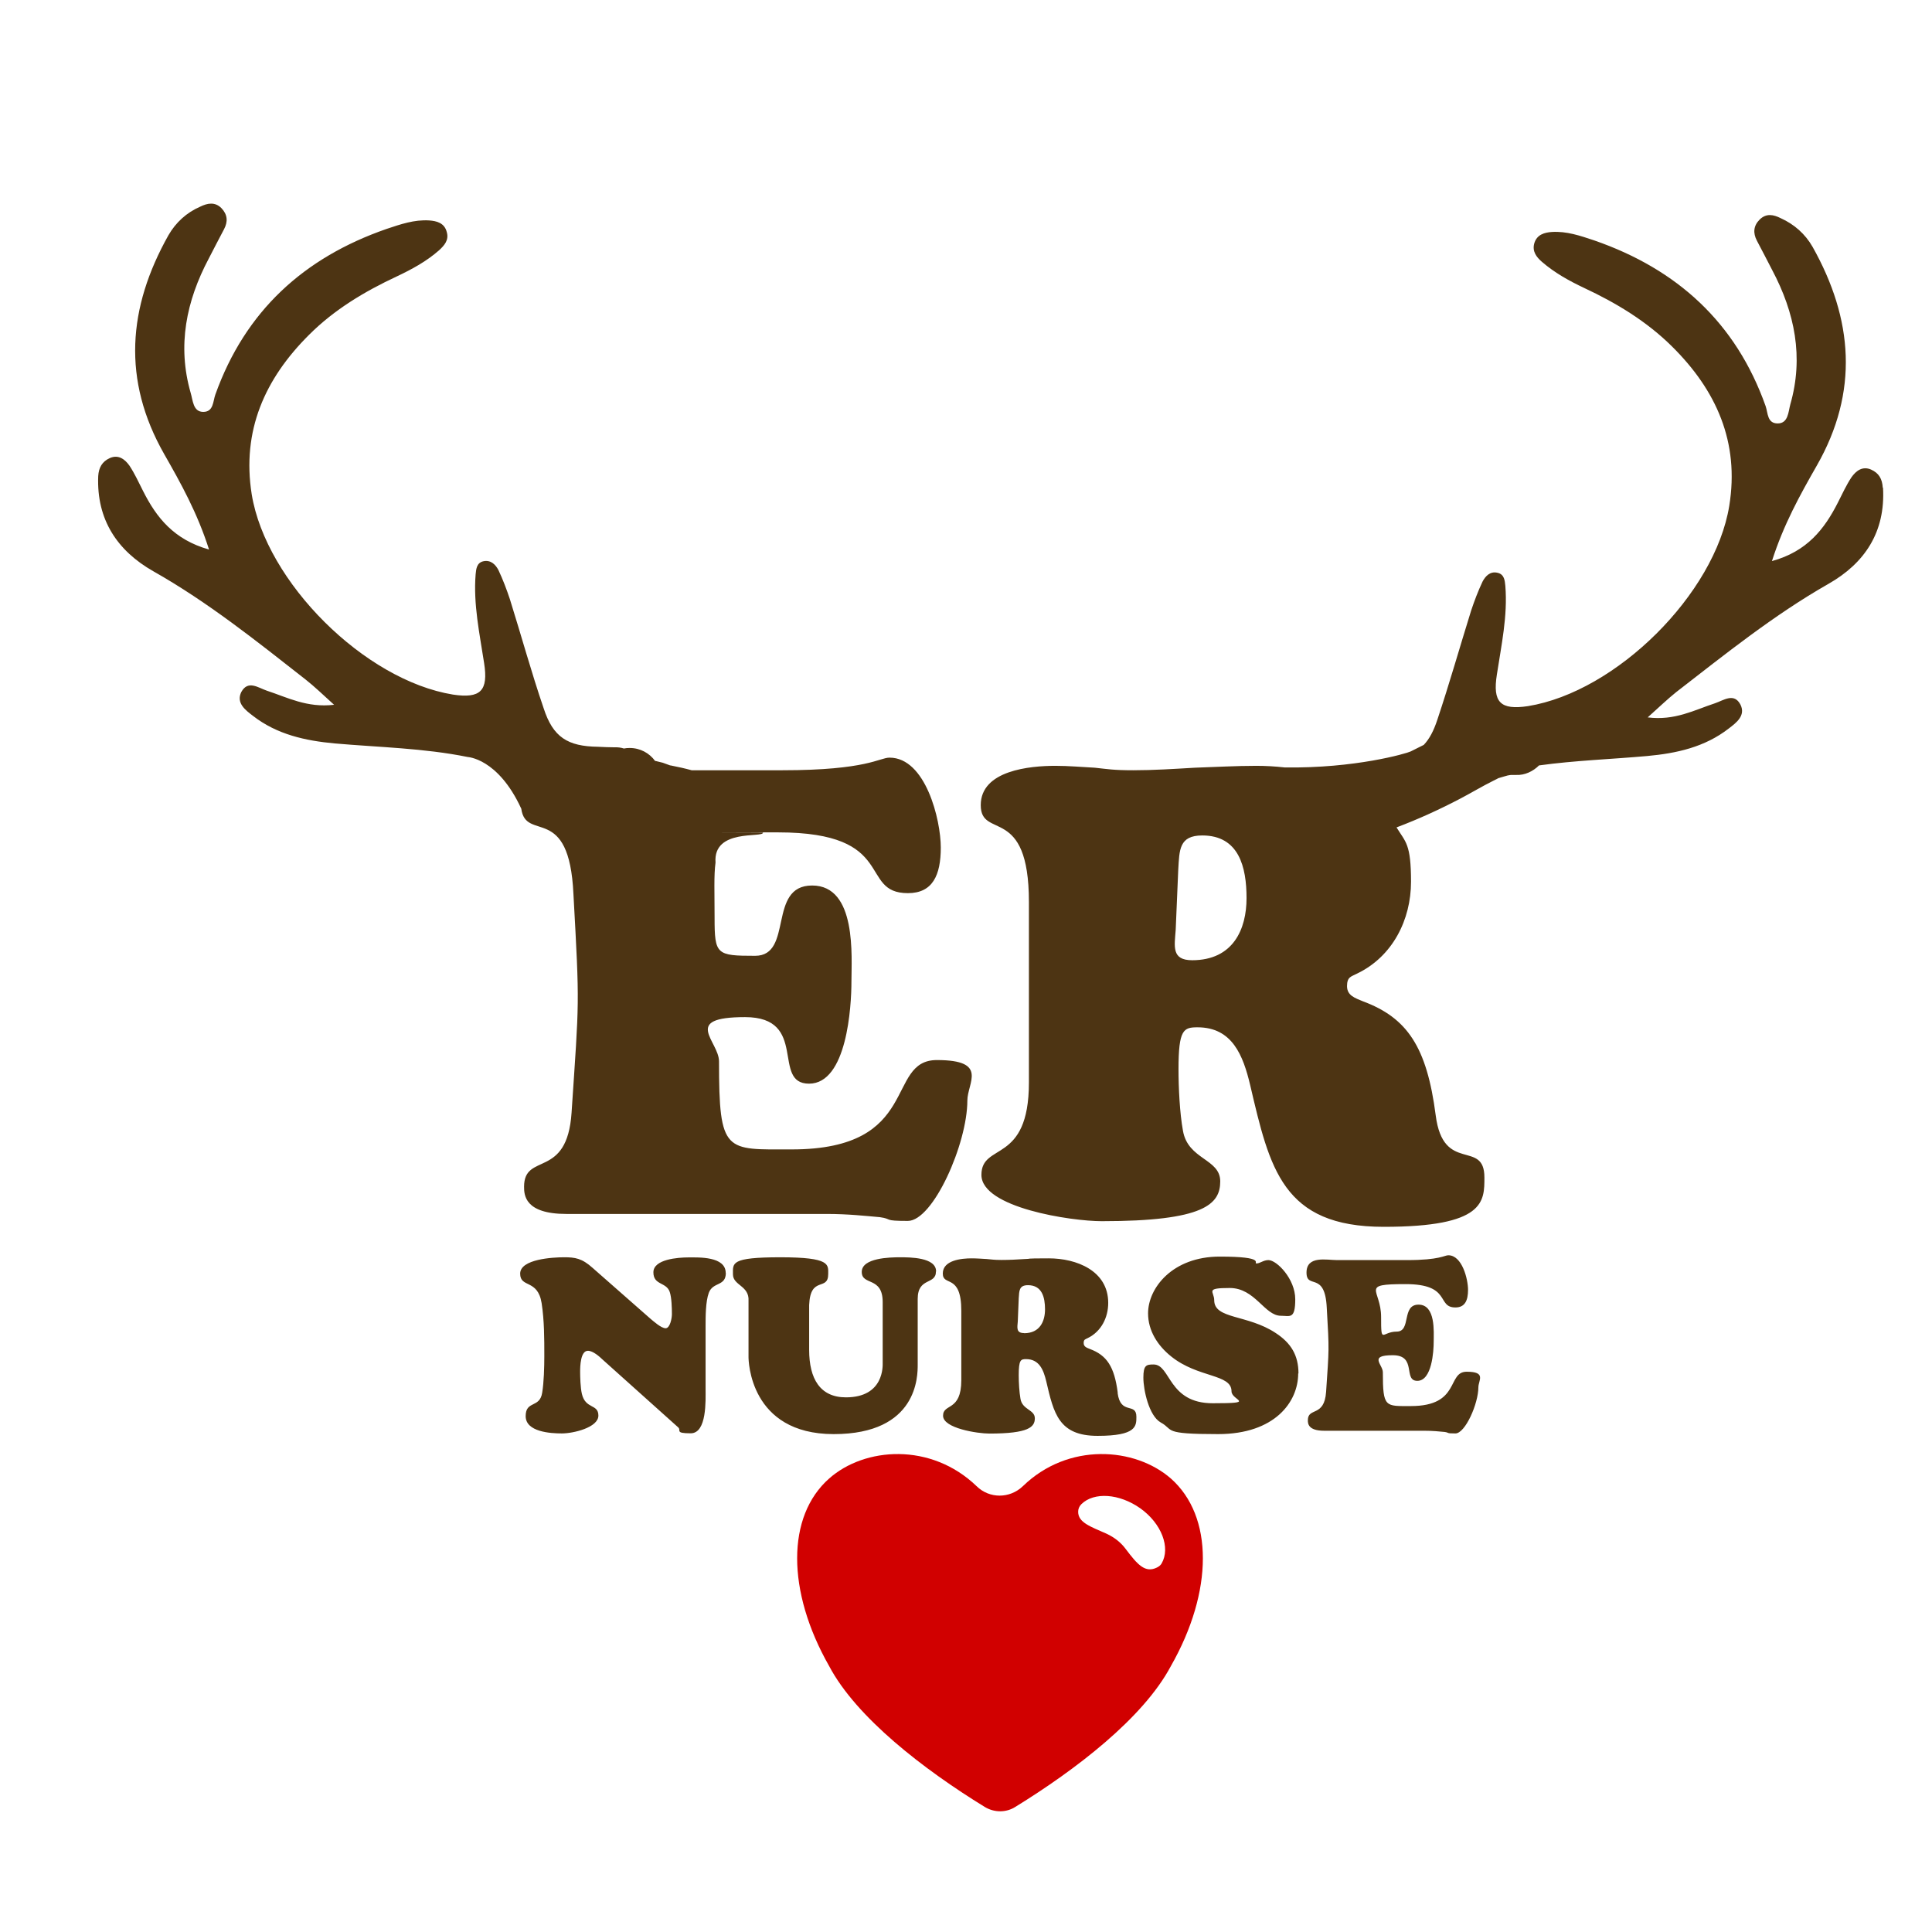 <svg viewBox="0 0 1440 1440" version="1.1" xmlns="http://www.w3.org/2000/svg">
  <defs>
    <style>
      .cls-1 {
        fill: #d10000;
        fill-rule: evenodd;
      }

      .cls-2 {
        fill: #4d3413;
      }
    </style>
  </defs>
  
  <g>
    <g id="Layer_1">
      <path d="M727.9,1107.7c9.5,9.4,24.7,9.4,34.5,0,33.8-32.8,83.5-29.1,110.3-5.7,31.8,28.1,31.8,84,0,139.8-20.6,38.8-71,77.3-116,105-6.8,4.3-15.6,4.3-22.7,0-45.3-27.8-95.7-66.6-116-105-31.8-55.9-31.8-111.7,0-139.8,26.4-23.4,75.8-27.1,109.9,5.7ZM806,1121.1c-1.7,1.7-2.4,3.7-2.4,5.7,0,8,9.1,11,21.3,16.4,5.7,2.7,10.5,6.4,14.2,11.4,8.8,11.7,14.5,18.1,23.3,13.7,1.4-.7,2.7-1.7,3.4-3,6.8-11.7,0-29.8-15.9-41.1-15.6-11-34.5-12.4-44-3Z" class="cls-1"></path>
      <path d="M1403.3,363.5c-.4-6.6-2.9-10.9-8.7-13.5-6.4-2.8-11.2.9-14.6,5.7-3.9,5.9-6.8,12.3-10.1,18.8-10.1,19.9-23,36.5-49.2,43.7,8.7-27.3,21-49.4,33.4-71.1,31.5-55.1,27.1-109.3-3.1-163.1-5.5-9.6-13.6-16.8-23.8-21.4-5.2-2.6-10.7-3.9-15.7,1.1-4.6,4.6-5,10-2,15.7,3.9,7.2,7.6,14.7,11.4,21.9,16.8,31.7,23.6,64.9,13.5,100.1-1.5,5.5-1.5,14.2-9.4,14.2s-7.2-7.7-9-12.9c-22.1-62.3-66-102.1-127.7-123.5-10.5-3.5-20.6-7-31.7-6.3-5.3.4-11.2,1.8-13.1,8.7-1.5,5.9,1.7,10,5.7,13.5,9.6,8.3,20.3,14.2,31.5,19.5,24,11.2,46.6,24.9,65.4,43.5,33.2,32.8,50.5,71.5,42.8,118.9-10.7,65.8-84.2,138.6-150,149.3-20.6,3.1-26.5-2.8-23.2-23.6,3.3-21.7,8.1-43.5,6.3-66-.4-3.9-.7-8.7-5.9-9.8-5.5-1.3-9,2.6-11.1,6.6-3.3,7-6.1,14.4-8.5,21.6-8.5,27.3-16.2,54.5-25.2,81.4-2.7,8.2-5.9,14.3-10.1,18.7-3.3,1.7-6.5,3.3-9.8,4.9-3.1,1.5-41.4,12.7-93.9,11.9-7.1-.8-14.2-1.2-21.1-1.2-15.1,0-30.7.9-45.8,1.4-15.6.9-30.7,1.9-45.8,1.9s-19.4-.9-28.8-1.9c-9.9-.5-19.4-1.4-29.3-1.4-18.9,0-55.7,3.3-55.7,29.3s35.9-.9,35.9,72.2v134.5c0,61.4-35.4,44.4-35.4,68.9s67,34.5,89.7,34.5c76.5,0,88.3-12.7,88.3-29.7s-24.1-16-27.8-37.8c-2.4-13.2-3.3-32.1-3.3-45.8,0-29.7,3.8-31.2,14.2-31.2,26,0,34,21.2,39.2,43,14.6,62.3,24.1,105.7,99.6,105.7s75-18.9,75-36.8c0-28.8-30.7-2.4-36.3-46.3-6.6-51-21.2-72.7-54.3-85-5.7-2.4-11.8-4.2-11.8-11.3s3.3-7.1,7.6-9.4c26.4-12.7,40.1-40.1,40.1-68.4s-4-29.4-10.8-40.5c16.4-6.2,32.4-13.5,47.8-21.6,8.2-4.3,16.1-9.1,24.4-13.2.8-.4,1.6-.8,2.4-1.2.9-.5,1.3-.7,1.3-.7,1.5-.5,3-.9,4.4-1.3.8-.2,1.7-.5,2.5-.7.6-.2,2.9-.4,2.4-.4,1.3,0,2.7,0,4,0,6.3.3,12.5-2.6,17-7.1,26.7-3.7,53.8-4.6,80.6-7,21.9-2,42.9-6.6,60.8-20.5,5.5-4.2,12.9-9.6,8.7-17.9-4.8-9-12.5-3.1-19-.9-15.3,5-29.9,13.1-50.1,10.5,8.5-7.6,14.6-13.5,21.2-18.8,36.7-28.4,72.8-57.5,113.5-80.7,26.9-15.3,42.6-38.5,40.7-71.7ZM888.6,715.7c-15.6,0-13.2-10.4-12.3-22.7l1.9-44.8c.9-14.6.5-25.5,17.9-25.5,27.4,0,33,23.6,33,46.7s-9.9,46.3-40.6,46.3ZM541,948.7c0,10.3-9.6,6.5-12.7,14.9-2.4,6.5-2.4,17.8-2.4,24.7v47c0,8.2,1.1,33-11.1,33s-6.7-2.2-9.4-4.5l-56.1-50.3c-2.5-2.4-7.3-6.7-11.1-6.7-5.6,0-5.8,11.8-5.8,15.6s.2,11.8,1.3,16.5c2.7,11.6,12.3,7.3,12.3,16.2s-18.7,13.3-27.2,13.3-27-1.1-27-12.9,10.5-5.8,12.3-17.4c1.3-7.8,1.6-19.2,1.6-27.4,0-13.1,0-26.3-2-39.4-2.9-18.2-16-11.1-16-22s24.5-12.2,32.7-12.2,13.3.7,21.4,8l43,37.8c2.2,1.8,8,7.1,11.3,7.1s4.7-7.4,4.7-10.5c0-4.5-.2-12.3-1.6-16.5-2.5-7.6-12.2-4.9-12.2-14.7s18.5-11.1,26.1-11.1,27.8-.9,27.8,11.6ZM388.5,602.7c-17.4-37.8-40.2-38.5-40.2-38.5h.2c-32.6-6.6-66-7.2-99.1-10.1-21.7-2-42.9-6.6-60.8-20.5-5.5-4.2-12.9-9.6-8.7-17.9,5-9,12.5-3.1,19-.9,15.3,5,29.9,12.9,50.1,10.5-8.5-7.7-14.6-13.6-21.2-18.8-36.5-28.6-72.8-57.7-113.5-80.7-26.9-15.3-42.4-38.5-41.1-70.9.4-6.4,2.9-10.9,8.7-13.5,6.4-2.8,11.2.9,14.6,5.7,3.9,5.9,6.8,12.3,10.1,18.8,10,19.9,23,36.3,49.2,43.7-8.7-27.3-21-49.4-33.4-71.1-31.5-55.3-27.1-109.3,3.1-163.1,5.5-9.6,13.6-17,23.8-21.4,5.3-2.6,10.9-3.7,15.7,1.1,4.6,4.8,5,10,2,15.7-3.9,7.2-7.6,14.7-11.4,21.9-16.8,31.7-23.6,64.9-13.5,100.1,1.7,5.5,1.7,14.2,9.4,14.2s7.2-7.9,9-12.9c22.3-62.3,66-102.1,127.7-123.5,10.5-3.5,20.6-7,31.7-6.3,5.5.4,11.4,1.8,13.1,8.7,1.7,5.9-1.7,9.8-5.7,13.5-9.4,8.3-20.3,14.2-31.5,19.5-24,11.2-46.6,24.7-65.4,43.5-33,32.8-50.3,71.5-42.8,118.9,10.7,65.6,84.2,138.6,150,149.3,20.6,3.1,26.5-2.8,23.2-23.6-3.3-21.7-8.1-43.7-6.3-66,.4-3.9.7-8.7,5.9-9.8,5.5-1.1,9,2.6,11.1,6.6,3.3,7,6.1,14.4,8.5,21.6,8.5,27.1,16,54.5,25.2,81.4,7,21.6,17.9,28.4,40.5,28.7,4.1.2,8.3.4,12.3.4,2.6-.1,4.9.2,7,.9,1.4-.3,2.8-.4,4.3-.4,7.9,0,14.7,3.8,19,9.7h.4s5.3,1.3,5.3,1.3l5.5,2c.3,0,.5,0,.8.1,5.1,1,10.1,2.1,15.2,3.5h67.7c63.2,0,72.2-9.4,79.8-9.4,26.9,0,38.2,46.3,38.2,67s-6.1,34-24.5,34c-37.3,0-7.1-45.3-96.8-45.3s-7.8,0-11.2.2c0,4.1-37.3-3.3-35.4,22.3-1.3,9.5-.7,22.7-.7,41.2,0,27.4,1.4,28.3,30.2,28.3s9-52.4,42.5-52.4,29.3,53.3,29.3,71.7-3.3,76-31.6,76,0-49.6-47.7-49.6-19.4,17.9-19.4,33c0,68.9,4.7,65.6,54.3,65.6,96.8,0,69.4-66.6,108.1-66.6s22.7,17,22.7,30.2c0,32.1-25.5,89.7-44.4,89.7s-10.9-1.4-20.8-2.8c-10.4-.9-23.6-2.4-39.6-2.4h-194c-31.2,0-31.6-14.2-31.6-20.3,0-26,32.1-5.2,35.4-55.2,5.7-85.9,6.1-77.4,1.4-162.8-3.1-68.6-35.6-38.4-38.9-63.9ZM697.6,947.7c0,10.2-13.6,4-13.6,20.5v49c0,8.2.2,51.7-62.6,51.7s-63.5-55.2-63.5-57.4v-41.9c.7-11.4-11.6-11.4-11.6-19.8s-2-12.7,35.4-12.7,35.6,5.4,35.6,12.5c0,13.1-13.3.9-14.2,23.1v33.4c0,21.6,8.2,35.4,27.4,35.4,28.7,0,27.4-23.8,27.4-25.8v-45.2c0-19.4-15.6-12-15.6-22.5s21.1-10.9,28.5-10.9,26.9,0,26.9,10.5ZM833.1,1038.1c-2.5-19.6-8.2-28-20.9-32.7-2.2-.9-4.5-1.6-4.5-4.4s1.3-2.7,2.9-3.6c10.2-4.9,15.4-15.4,15.4-26.3,0-24.1-23.8-33.2-44.3-33.2s-11.8.4-17.6.5c-6,.4-11.8.7-17.6.7s-7.4-.4-11.1-.7c-3.8-.2-7.4-.5-11.3-.5-7.3,0-21.4,1.3-21.4,11.3s13.8-.4,13.8,27.8v51.7c0,23.6-13.6,17.1-13.6,26.5s25.8,13.3,34.5,13.3c29.4,0,33.9-4.9,33.9-11.4s-9.3-6.2-10.7-14.5c-.9-5.1-1.3-12.3-1.3-17.6,0-11.4,1.5-12,5.4-12,10,0,13.1,8.2,15.1,16.5,5.6,24,9.3,40.7,38.3,40.7s28.9-7.3,28.9-14.2c0-11.1-11.8-.9-14-17.8ZM763.3,993.6c-6,0-5.1-4-4.7-8.7l.7-17.2c.4-5.6.2-9.8,6.9-9.8,10.5,0,12.7,9.1,12.7,18s-3.8,17.8-15.6,17.8ZM1101.9,1033.9c0,12.3-9.8,34.5-17.1,34.5s-4.2-.5-8-1.1c-4-.4-9.1-.9-15.2-.9h-74.6c-12,0-12.2-5.4-12.2-7.8,0-10,12.3-2,13.6-21.2,2.2-33,2.4-29.8.5-62.6-1.3-27.8-15.1-13.4-15.1-26.3s15.2-9.3,22.7-9.3h52.3c24.3,0,27.8-3.6,30.7-3.6,10.3,0,14.7,17.8,14.7,25.8s-2.4,13.1-9.4,13.1c-14.3,0-2.7-17.4-37.2-17.4s-18.2,3.6-18.2,24.5.5,10.9,11.6,10.9,3.4-20.1,16.3-20.1,11.3,20.5,11.3,27.6-1.3,29.2-12.2,29.2,0-19.1-18.3-19.1-7.4,6.9-7.4,12.7c0,26.5,1.8,25.2,20.9,25.2,37.2,0,26.7-25.6,41.6-25.6s8.7,6.5,8.7,11.6ZM967.6,1023.7c0,21.2-17.4,45.2-59.7,45.2s-32.5-3.1-42.8-8.7c-8.7-4.9-12.9-24.1-12.9-33.4s2.2-9.8,7.6-9.8c12.9,0,10.7,28.9,44.1,28.9s14-2,14-8.9c0-13.1-24.9-9.8-45-26-10-8-17.2-19.1-17.2-32.1,0-18.9,18.2-42.3,53.4-42.3s24.7,5.1,27.4,5.1,5.1-2.5,8.9-2.5c6.2,0,20,14,20,29.2s-4,12.3-10.7,12.3c-12.2,0-19.2-20.7-38.1-20.7s-11.6,2.5-11.6,9.1c0,14.3,24.9,10.5,45.9,24.5,11.3,7.4,16.9,16.5,16.9,30.1Z" class="cls-2"></path>
    </g>
  </g>
</svg>
